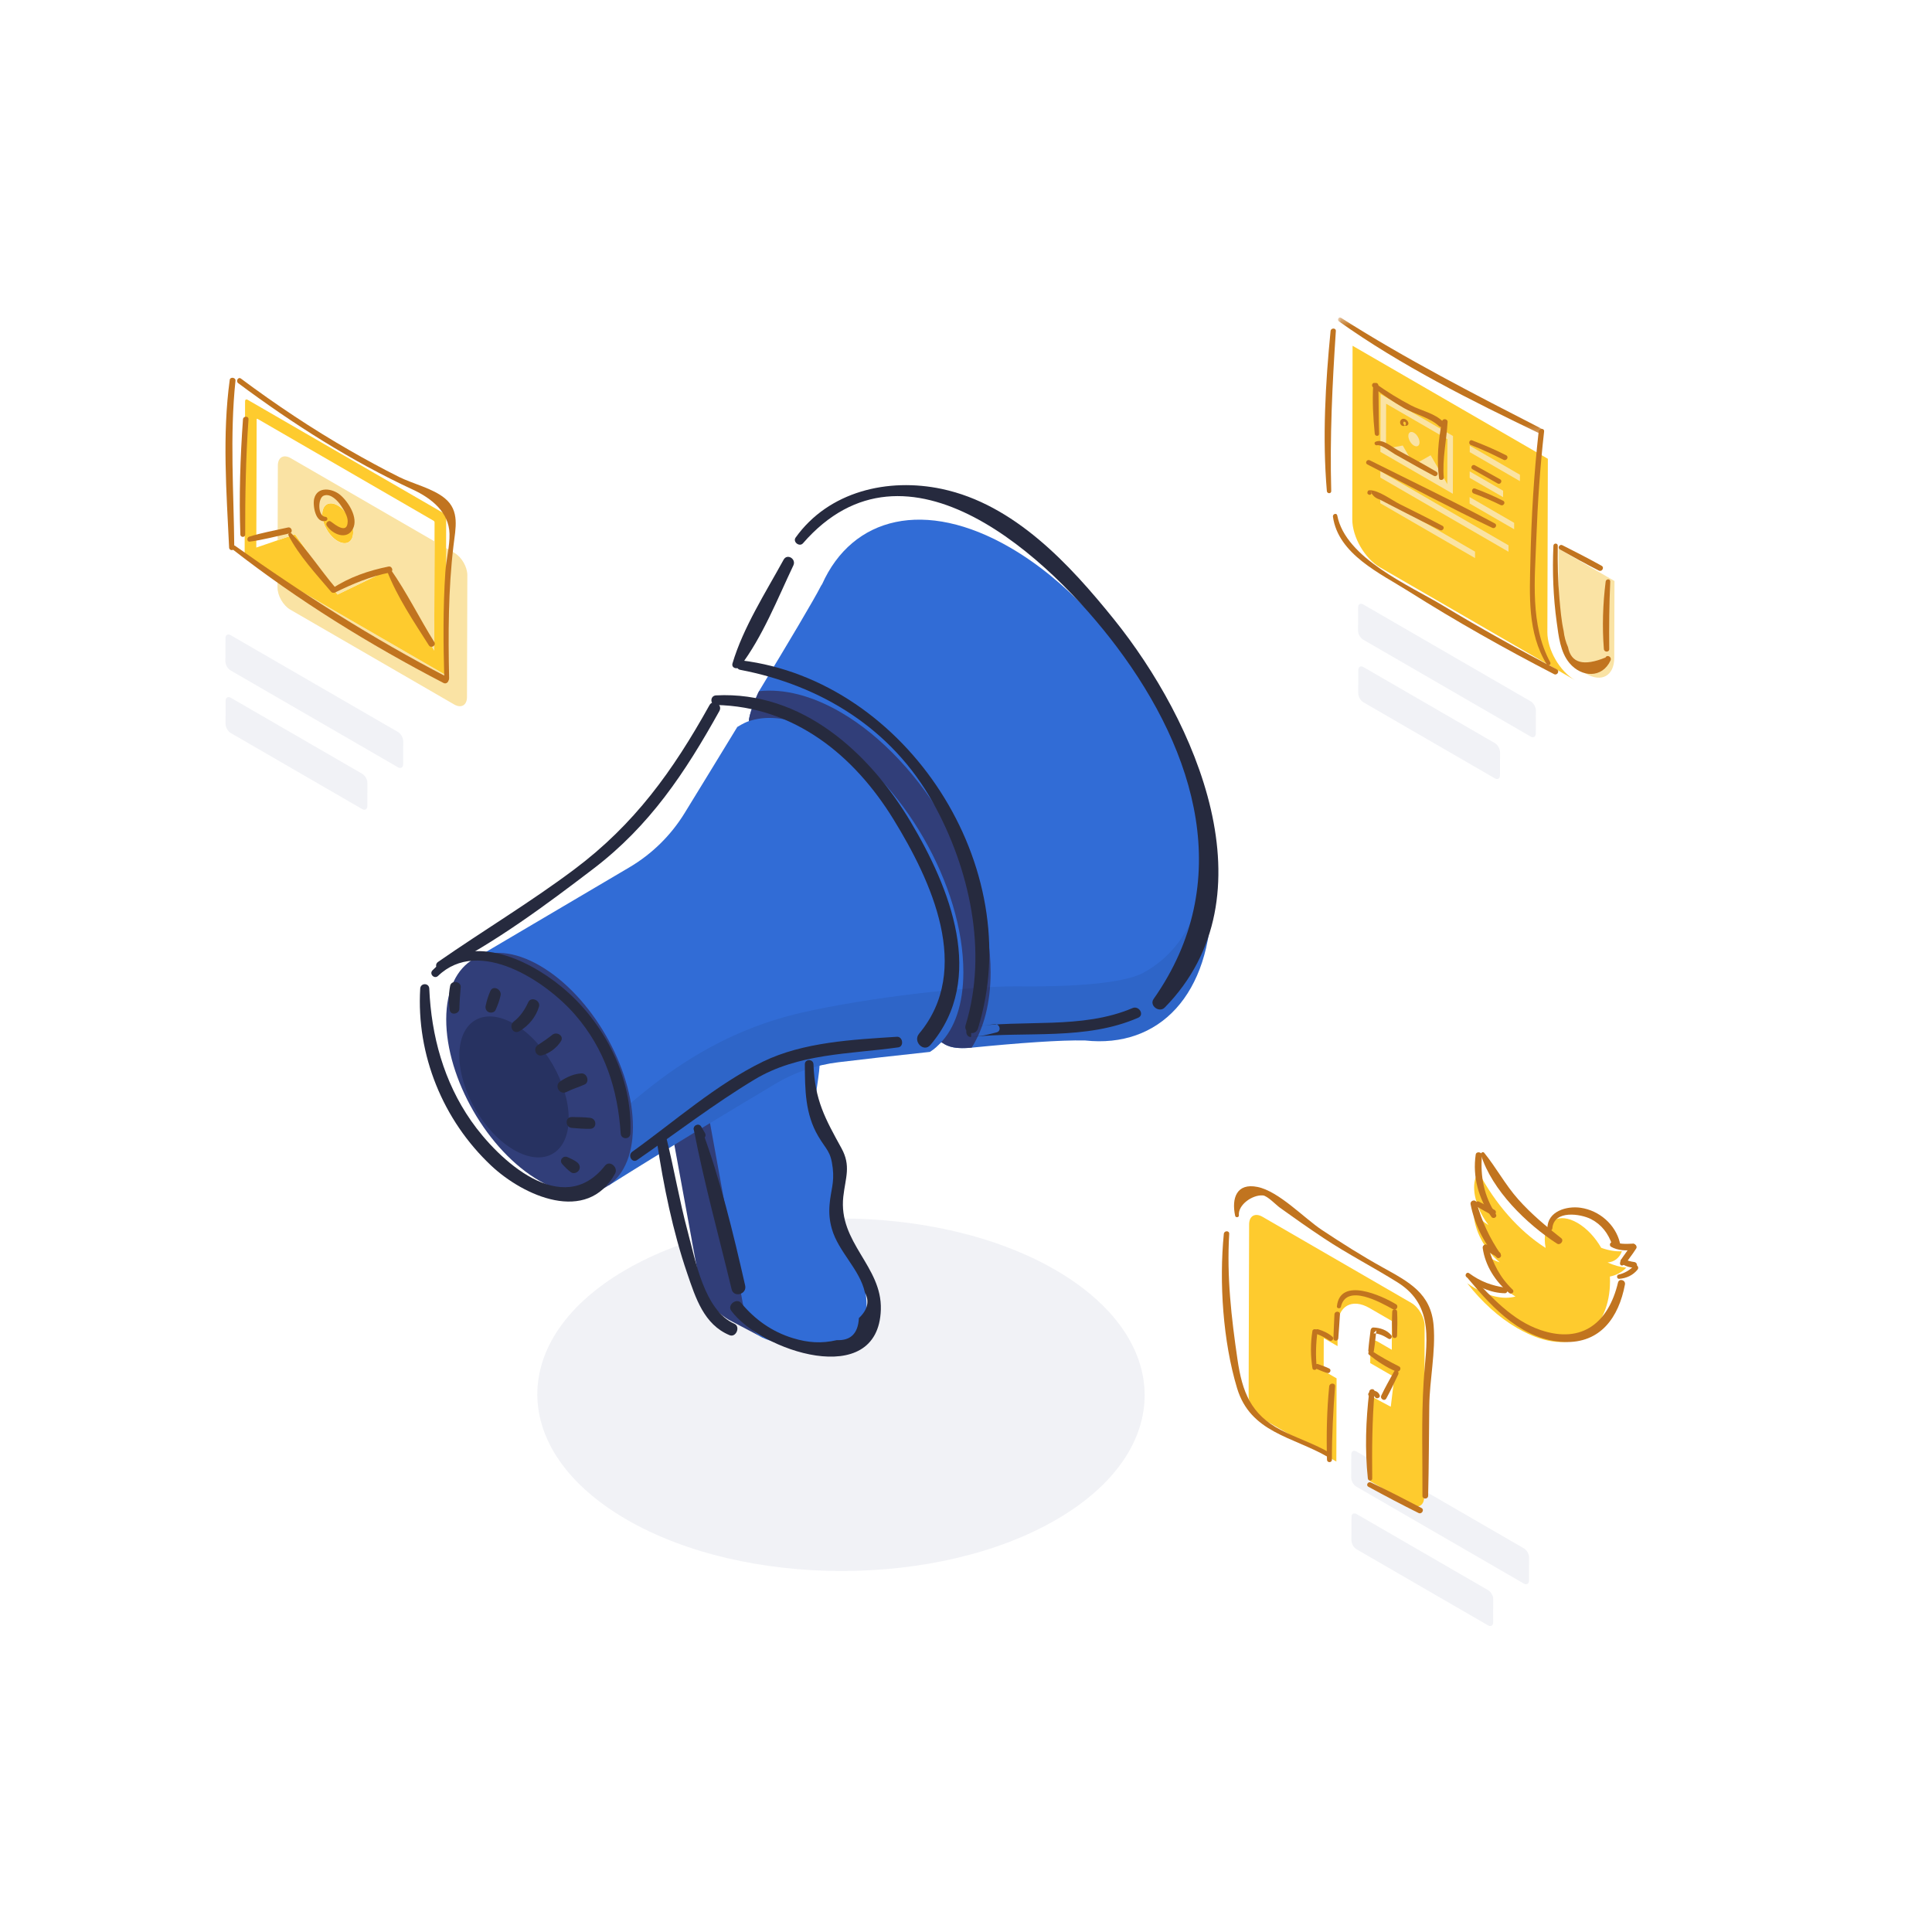 <?xml version="1.0" encoding="UTF-8"?>
<svg width="255px" height="255px" viewBox="0 0 255 255" version="1.1" xmlns="http://www.w3.org/2000/svg" xmlns:xlink="http://www.w3.org/1999/xlink">
    <!-- Generator: Sketch 55.2 (78181) - https://sketchapp.com -->
    <title>Illustration/cycle/comm.</title>
    <desc>Created with Sketch.</desc>
    <defs>
        <polygon id="path-1" points="0.078 0.386 27.263 0.386 27.263 15.766 0.078 15.766"></polygon>
    </defs>
    <g id="Illustration/cycle/comm." stroke="none" stroke-width="1" fill="none" fill-rule="evenodd">
        <g id="Group-210" transform="translate(29, 41)">
            <g id="Group-59" transform="translate(0, 4.122)">
                <path d="M110.288,122.487 C125.937,131.543 126.021,146.365 110.473,155.422 C94.89,164.497 69.359,164.498 53.709,155.442 C38.065,146.389 37.981,131.567 53.529,122.511 C69.113,113.435 94.643,113.435 110.288,122.487" id="Fill-35" fill="#313E79" opacity="0.07"></path>
                <path d="M23.532,51.494 C23.911,51.713 24.221,52.25 24.219,52.687 L24.211,55.749 C24.209,56.186 23.898,56.363 23.518,56.144 L1.431,43.363 C1.052,43.143 0.749,42.61 0.75,42.174 L0.759,39.111 C0.76,38.675 1.064,38.494 1.444,38.713 L23.532,51.494 Z" id="Fill-1" fill="#313E79" opacity="0.07"></path>
                <path d="M18.806,57.009 C19.185,57.228 19.494,57.764 19.493,58.202 L19.484,61.263 C19.483,61.7 19.171,61.878 18.792,61.659 L1.459,51.629 C1.081,51.409 0.771,50.873 0.772,50.436 L0.781,47.374 C0.783,46.938 1.094,46.76 1.472,46.979 L18.806,57.009 Z" id="Fill-3" fill="#313E79" opacity="0.07"></path>
                <path d="M15.578,21.59 C16.709,22.244 17.62,23.831 17.616,25.127 C17.612,26.424 16.696,26.947 15.564,26.292 C14.438,25.641 13.529,24.061 13.532,22.765 C13.536,21.468 14.452,20.939 15.578,21.59" id="Fill-5" fill="#FECB2E"></path>
                <path d="M30.999,27.864 C31.93,28.402 32.686,29.714 32.683,30.792 L32.637,46.885 C32.634,47.962 31.874,48.397 30.944,47.859 L9.309,35.34 C8.373,34.798 7.623,33.49 7.626,32.411 L7.63,31.128 L29.494,43.78 C29.683,43.89 29.833,43.798 29.834,43.586 L29.88,27.216 L30.999,27.864 Z" id="Fill-7" fill="#FAE3A4"></path>
                <path d="M28.352,26.332 L28.359,23.824 C28.359,23.752 28.301,23.653 28.238,23.616 L4.997,10.167 C4.927,10.127 4.875,10.163 4.875,10.235 L4.828,27.149 L7.644,26.187 L9.947,25.4 L15.544,33.349 L22.204,30.134 L28.311,40.738 L28.352,26.332 L28.352,26.332 Z M29.554,22.615 C29.743,22.725 29.892,22.982 29.891,23.194 L29.879,27.215 L29.833,43.586 C29.832,43.798 29.682,43.889 29.494,43.78 L7.63,31.129 L3.627,28.812 C3.437,28.703 3.288,28.437 3.289,28.226 L3.346,7.835 C3.347,7.623 3.496,7.537 3.686,7.646 L29.554,22.615 Z" id="Fill-9" fill="#FECB2E"></path>
                <path d="M15.578,21.59 C14.452,20.939 13.536,21.468 13.532,22.765 C13.529,24.061 14.438,25.641 15.564,26.292 C16.696,26.947 17.612,26.424 17.616,25.127 C17.62,23.831 16.709,22.244 15.578,21.59 L15.578,21.59 Z M15.544,33.35 L9.947,25.401 L7.644,26.187 L7.672,16.319 C7.674,15.241 8.429,14.803 9.366,15.345 L28.352,26.332 L28.311,40.738 L22.204,30.134 L15.544,33.35 Z" id="Fill-11" fill="#FAE3A4"></path>
                <path d="M172.129,159.239 C172.508,159.458 172.818,159.988 172.816,160.425 L172.807,163.494 C172.806,163.931 172.495,164.101 172.115,163.882 L150.027,151.101 C149.649,150.882 149.345,150.355 149.346,149.918 L149.355,146.849 C149.356,146.413 149.661,146.239 150.04,146.458 L172.129,159.239 Z" id="Fill-13" fill="#313E79" opacity="0.07"></path>
                <path d="M167.402,164.754 C167.781,164.973 168.091,165.503 168.089,165.94 L168.08,169.002 C168.079,169.445 167.768,169.616 167.388,169.397 L150.056,159.367 C149.678,159.148 149.368,158.618 149.369,158.174 L149.378,155.112 C149.379,154.676 149.69,154.505 150.069,154.724 L167.402,164.754 Z" id="Fill-15" fill="#313E79" opacity="0.07"></path>
                <path d="M173.027,47.445 C173.407,47.664 173.716,48.2 173.715,48.638 L173.706,51.699 C173.705,52.136 173.393,52.307 173.014,52.088 L150.926,39.306 C150.547,39.087 150.243,38.561 150.245,38.124 L150.254,35.062 C150.255,34.625 150.56,34.444 150.939,34.663 L173.027,47.445 Z" id="Fill-17" fill="#313E79" opacity="0.07"></path>
                <path d="M168.3,52.959 C168.68,53.179 168.989,53.715 168.988,54.151 L168.979,57.214 C168.978,57.65 168.666,57.822 168.287,57.602 L150.955,47.573 C150.576,47.354 150.267,46.823 150.268,46.386 L150.277,43.325 C150.278,42.888 150.589,42.711 150.968,42.93 L168.3,52.959 Z" id="Fill-19" fill="#313E79" opacity="0.07"></path>
                <path d="M57.93,94.641 L63.737,97.745 L71.707,131.453 L67.191,129.075 C65.081,127.815 63.617,125.704 63.173,123.282 L57.93,94.641 Z" id="Fill-21" fill="#313E79"></path>
                <path d="M69.281,128.214 C69.565,129.777 70.644,131.08 72.127,131.64 C77.389,133.626 84.869,132.952 85.259,129.36 C85.54,126.764 85.534,123.374 82.81,119.907 C80.085,116.441 82.074,111.263 81.877,110.183 C81.026,105.504 79.666,106.148 78.828,103.311 C77.989,100.476 79.457,96.695 79.142,94.279 C79.02,93.341 77.989,89.972 77.989,89.972 L63.737,97.745 L69.281,128.214 Z" id="Fill-23" fill="#316CD6"></path>
                <path d="M104.298,27.135 C93.108,20.659 83.507,23.049 79.503,31.995 C79.45,32.072 79.393,32.144 79.348,32.232 C78.441,34.024 75.029,39.749 71.225,46.031 C70.912,46.55 69.742,49.449 69.862,50.052 C69.417,50.216 69.117,50.345 68.314,50.827 C65.719,55.089 63.187,59.219 61.36,62.195 C59.548,65.144 57.048,67.598 54.072,69.355 L34.126,81.121 L51.32,111.355 C58.463,106.845 68.091,101.06 73.362,97.912 C75.907,96.394 78.734,95.429 81.673,95.078 C84.765,94.708 89.139,94.2 93.743,93.713 C94.457,93.255 94.71,92.953 95.244,92.436 C95.79,92.754 96.484,93.431 99.304,93.149 C105.384,92.543 111.135,92.129 114.141,92.207 C114.167,92.208 114.187,92.205 114.212,92.206 C123.975,93.265 130.881,86.221 130.917,73.344 C130.964,56.36 119.046,35.669 104.298,27.135" id="Fill-25" fill="#316CD6"></path>
                <path d="M101.75,83.252 C101.786,70.638 92.906,55.219 81.954,48.882 C78.154,46.682 74.465,45.752 71.186,46.102 C70.826,46.763 69.747,49.471 69.862,50.052 C69.761,50.089 69.669,50.125 69.576,50.162 C70.494,49.815 71.49,49.634 72.557,49.634 C74.845,49.634 77.435,50.431 80.155,52.005 L80.155,52.005 C90.112,57.766 98.184,71.779 98.152,83.242 C98.139,87.375 97.046,90.598 95.069,92.608 C95.128,92.551 95.179,92.499 95.244,92.436 C95.787,92.752 96.48,93.419 99.249,93.153 C100.869,90.585 101.738,87.22 101.75,83.252" id="Fill-27" fill="#313E79"></path>
                <path d="M42.261,82.337 C49.067,86.275 54.562,95.815 54.54,103.653 C54.518,111.49 48.987,114.657 42.181,110.719 C35.375,106.781 29.874,97.23 29.896,89.392 C29.918,81.555 35.456,78.399 42.261,82.337" id="Fill-29" fill="#313E79"></path>
                <path d="M38.87,90.028 C42.856,92.334 46.074,97.926 46.06,102.509 C46.048,107.1 42.809,108.955 38.824,106.649 C34.838,104.343 31.616,98.748 31.627,94.158 C31.641,89.575 34.885,87.722 38.87,90.028" id="Fill-31" fill="#000000" opacity="0.2"></path>
                <path d="M130.474,67.424 C129.619,77.384 125.353,81.39 121.896,83.28 C119.94,84.349 114.77,85.17 105.338,85.065 C98.995,84.994 85.425,86.557 76.832,88.531 C66.016,91.017 58.856,96.578 54.261,100.462 C54.443,101.544 54.543,102.613 54.54,103.653 C54.529,107.327 53.299,109.957 51.303,111.327 L51.32,111.356 C58.463,106.844 68.09,101.059 73.362,97.913 C75.906,96.395 78.733,95.43 81.673,95.078 C84.766,94.708 89.139,94.199 93.743,93.712 C94.456,93.254 94.71,92.952 95.244,92.436 C95.79,92.754 96.485,93.431 99.305,93.15 C105.383,92.542 111.134,92.128 114.141,92.208 C114.166,92.208 114.187,92.206 114.212,92.206 C123.975,93.265 130.88,86.221 130.917,73.345 C130.922,71.412 130.764,69.43 130.474,67.424" id="Fill-33" fill="#000000" opacity="0.07"></path>
                <path d="M157.289,126.855 C158.254,127.413 159.038,128.768 159.035,129.886 L158.971,152.474 C158.969,153.585 158.179,154.035 157.214,153.477 L151.809,150.351 L151.842,139.099 L154.565,140.549 L155.035,136.628 L151.853,134.787 L151.861,132.505 C151.862,131.883 152.3,131.64 152.834,131.949 L154.7,133.029 L154.711,129.233 L151.76,127.524 C149.439,126.182 147.555,127.265 147.547,129.937 L147.54,132.549 L145.72,131.496 L145.707,135.815 L147.413,136.802 L147.382,147.788 L137.55,142.099 C136.584,141.541 135.8,140.178 135.803,139.068 L135.868,116.48 C135.87,115.362 136.66,114.918 137.626,115.476 L157.289,126.855 Z" id="Fill-37" fill="#FECB2E"></path>
                <path d="M185.65,122.198 C185.068,122.801 184.335,123.2 183.489,123.366 L183.504,123.978 C183.487,130.136 179.142,134.737 171.235,130.161 C168.804,128.755 166.55,126.675 164.652,124.252 C164.986,124.485 165.33,124.704 165.675,124.903 C167.691,126.069 169.548,126.402 171.022,126.003 C169.138,124.88 167.557,122.614 167.016,120.446 C167.274,120.648 167.544,120.837 167.826,121 C168.216,121.226 168.596,121.386 168.957,121.49 C166.989,119.92 165.512,117.184 165.519,114.922 C166.098,115.548 166.764,116.146 167.47,116.582 C166.318,115.08 165.564,113.212 165.569,111.591 C165.571,110.739 165.78,110.058 166.155,109.586 C168.266,113.63 171.425,117.32 175.003,119.589 C174.93,119.201 174.89,118.821 174.891,118.458 C174.898,115.885 176.828,114.907 179.206,116.283 C180.44,116.998 181.559,118.215 182.338,119.573 C183.32,119.93 184.241,120.078 185.075,120.024 C184.75,120.923 184.064,121.439 183.178,121.509 C184.046,121.893 184.873,122.12 185.65,122.198" id="Fill-39" fill="#FECB2E"></path>
                <path d="M175.233,38.306 C175.226,40.647 176.869,43.492 178.902,44.668 L153.147,29.765 C151.121,28.593 149.478,25.747 149.485,23.407 L149.523,0.516 L175.298,15.431 L175.233,38.306 Z" id="Fill-41" fill="#FECB2E"></path>
                <polygon id="Fill-43" fill="#FAE3A4" points="170.106 26.854 170.104 27.701 153.187 17.912 153.19 17.066"></polygon>
                <polygon id="Fill-45" fill="#FAE3A4" points="165.687 27.688 165.684 28.535 153.178 21.298 153.181 20.451"></polygon>
                <path d="M157.621,11.992 C158.031,12.229 158.361,12.795 158.36,13.268 C158.359,13.733 158.027,13.922 157.616,13.684 C157.212,13.451 156.883,12.878 156.884,12.413 C156.885,11.941 157.217,11.759 157.621,11.992" id="Fill-47" fill="#FAE3A4"></path>
                <path d="M162.025,18.779 L162.042,12.847 L153.951,8.165 L153.934,14.097 L156.144,13.681 L157.609,16.224 L159.828,14.965 L162.025,18.779 L162.025,18.779 Z M153.218,6.894 L162.779,12.426 L162.757,20.051 L153.198,14.518 L153.218,6.894 Z" id="Fill-49" fill="#FAE3A4"></path>
                <polygon id="Fill-51" fill="#FAE3A4" points="170.85 23.886 170.848 24.733 164.969 21.33 164.971 20.485"></polygon>
                <polygon id="Fill-53" fill="#FAE3A4" points="169.391 19.65 169.388 20.497 164.978 17.945 164.981 17.099"></polygon>
                <polygon id="Fill-55" fill="#FAE3A4" points="171.611 17.537 171.608 18.383 164.988 14.552 164.991 13.705"></polygon>
                <path d="M184.092,31.564 L184.063,41.705 C184.057,44.054 182.403,44.998 180.364,43.818 C178.331,42.642 176.682,39.786 176.688,37.437 L176.71,27.292 L184.092,31.564 Z" id="Fill-57" fill="#FAE3A4"></path>
            </g>
            <g id="Group-209" transform="translate(0, 0.516)">
                <path d="M1.673,30.971 C10.358,37.746 19.768,43.556 29.534,48.626 C30.051,48.894 30.51,48.111 29.991,47.841 C20.211,42.763 11,36.898 2.023,30.518 C1.758,30.33 1.415,30.769 1.673,30.971" id="Fill-60" fill="#C1741F"></path>
                <path d="M30.278,48.032 C30.155,42.186 30.159,36.315 30.856,30.505 C31.132,28.196 31.704,25.895 29.721,24.26 C28.105,22.927 25.495,22.349 23.649,21.426 C21.45,20.328 19.289,19.15 17.157,17.927 C12.174,15.068 7.405,11.883 2.798,8.451 C2.435,8.181 2.084,8.791 2.444,9.059 C9.652,14.426 17.34,19.327 25.504,23.113 C27.993,24.268 30.252,26.108 30.33,28.926 C30.374,30.548 29.89,32.354 29.78,33.991 C29.467,38.66 29.506,43.359 29.639,48.032 C29.651,48.443 30.287,48.446 30.278,48.032" id="Fill-62" fill="#C1741F"></path>
                <path d="M1.922,30.763 C1.856,23.395 1.311,16.073 2.081,8.726 C2.126,8.297 1.381,8.19 1.322,8.623 C0.325,15.911 0.891,23.44 1.24,30.763 C1.262,31.2 1.926,31.206 1.922,30.763" id="Fill-64" fill="#C1741F"></path>
                <path d="M13.952,26.701 C12.915,26.648 12.922,24.21 13.734,23.901 C14.647,23.554 15.589,24.597 16.014,25.232 C16.386,25.789 16.905,26.614 16.891,27.311 C16.856,29.065 15.239,27.741 14.661,27.318 C14.341,27.082 13.916,27.54 14.122,27.857 C14.868,29.003 16.801,29.848 17.591,28.265 C18.312,26.82 16.997,24.742 15.925,23.824 C14.906,22.952 12.911,22.609 12.475,24.28 C12.244,25.169 12.64,27.652 14.024,27.227 C14.315,27.137 14.254,26.716 13.952,26.701" id="Fill-66" fill="#C1741F"></path>
                <path d="M3.967,29.974 C5.733,29.738 7.481,29.264 9.22,28.881 C9.721,28.77 9.509,27.993 9.006,28.106 C7.303,28.492 5.546,28.795 3.879,29.324 C3.544,29.431 3.581,30.026 3.967,29.974" id="Fill-68" fill="#C1741F"></path>
                <path d="M9.082,29.159 C10.466,31.837 12.752,34.287 14.692,36.578 C15.02,36.966 15.576,36.405 15.249,36.02 C13.28,33.704 11.57,31.041 9.452,28.873 C9.26,28.677 8.962,28.925 9.082,29.159" id="Fill-70" fill="#C1741F"></path>
                <path d="M15.213,36.693 C17.576,35.527 19.894,34.561 22.489,34.044 C22.998,33.943 22.783,33.161 22.274,33.263 C19.685,33.783 17.1,34.661 14.887,36.133 C14.538,36.365 14.84,36.877 15.213,36.693" id="Fill-72" fill="#C1741F"></path>
                <path d="M22.073,33.806 C23.408,37.268 25.621,40.537 27.603,43.658 C27.892,44.112 28.613,43.695 28.325,43.235 C26.355,40.083 24.678,36.642 22.541,33.608 C22.388,33.389 21.96,33.514 22.073,33.806" id="Fill-74" fill="#C1741F"></path>
                <path d="M3.364,29.037 C3.348,23.96 3.443,18.901 3.799,13.834 C3.832,13.364 3.102,13.366 3.069,13.834 C2.708,18.894 2.542,23.966 2.724,29.037 C2.739,29.448 3.365,29.451 3.364,29.037" id="Fill-76" fill="#C1741F"></path>
                <path d="M68.672,46.452 C71.622,42.601 73.638,37.483 75.715,33.11 C76.121,32.254 74.896,31.503 74.428,32.356 C72.064,36.671 69.091,41.304 67.683,46.034 C67.493,46.67 68.324,46.906 68.672,46.452" id="Fill-78" fill="#262A3E"></path>
                <path d="M68.687,46.891 C79.402,48.936 88.728,54.709 94.126,64.385 C98.971,73.071 101.421,84.105 98.447,93.798 C98.128,94.841 99.751,95.284 100.074,94.248 C106.677,72.977 90.696,48.335 68.855,45.646 C68.152,45.56 67.989,46.758 68.687,46.891" id="Fill-80" fill="#262A3E"></path>
                <path d="M76.982,30.191 C90.691,14.423 109.628,32.2 118.378,43.834 C128.909,57.834 134.063,74.976 123.266,90.33 C122.647,91.211 124.003,92.211 124.734,91.465 C139.182,76.72 128.742,53.527 118.035,40.235 C112.163,32.946 104.875,25.049 95.319,23.02 C88.197,21.508 80.382,23.33 76.011,29.44 C75.603,30.009 76.522,30.72 76.982,30.191" id="Fill-82" fill="#262A3E"></path>
                <path d="M102.243,93.67 C101.222,93.79 100.201,93.91 99.178,94.031 L99.178,95.347 C106.514,94.583 114.284,95.835 121.221,92.816 C122.091,92.437 121.339,91.172 120.476,91.54 C113.756,94.402 106.072,92.98 99.003,94.054 C98.279,94.164 98.44,95.429 99.178,95.347 C101.094,95.133 100.673,95.218 102.539,94.743 C103.239,94.564 102.937,93.541 102.243,93.67" id="Fill-84" fill="#262A3E"></path>
                <path d="M65.505,51.534 C75.815,51.738 83.711,58.132 88.941,66.647 C93.922,74.759 99.383,86.455 92.31,94.914 C91.446,95.947 92.918,97.447 93.801,96.408 C101.255,87.641 96.35,75.62 91.211,66.983 C85.748,57.798 76.83,49.68 65.505,50.266 C64.696,50.308 64.685,51.517 65.505,51.534" id="Fill-86" fill="#262A3E"></path>
                <path d="M29.39,86.414 C36.412,82.868 43.084,77.907 49.321,73.147 C56.763,67.469 61.408,60.496 65.949,52.328 C66.425,51.472 65.115,50.704 64.639,51.56 C59.797,60.269 54.736,67.29 46.775,73.25 C40.969,77.597 34.768,81.312 28.823,85.441 C28.23,85.853 28.738,86.743 29.39,86.414" id="Fill-88" fill="#262A3E"></path>
                <path d="M55.095,111.59 C60.22,108.059 65.249,104.182 70.58,100.972 C76.349,97.499 83.094,97.625 89.56,96.723 C90.349,96.613 90.167,95.274 89.372,95.326 C83.565,95.7 77.023,96.022 71.705,98.605 C65.556,101.591 59.997,106.528 54.456,110.495 C53.802,110.963 54.419,112.056 55.095,111.59" id="Fill-90" fill="#262A3E"></path>
                <path d="M28.817,87.293 C34.216,82.1 43.083,88.003 46.918,92.434 C50.833,96.956 52.529,102.2 52.924,108.095 C52.979,108.913 54.167,108.924 54.203,108.095 C54.525,100.699 50.744,93.347 45.094,88.71 C40.481,84.924 32.962,81.516 28.083,86.556 C27.615,87.039 28.333,87.758 28.817,87.293" id="Fill-92" fill="#262A3E"></path>
                <path d="M57.701,109.167 C58.586,115.008 59.793,120.972 61.708,126.567 C62.82,129.82 63.915,133.303 67.291,134.711 C68.143,135.067 68.776,133.583 67.924,133.205 C63.941,131.434 62.777,124.785 61.739,120.917 C60.667,116.915 59.985,112.829 58.989,108.811 C58.775,107.957 57.575,108.338 57.701,109.167" id="Fill-94" fill="#262A3E"></path>
                <path d="M77.23,98.958 C77.248,102.294 77.261,105.503 78.999,108.453 C80.086,110.297 80.646,110.389 80.911,112.653 C81.144,114.644 80.649,115.563 80.492,117.489 C80.401,118.6 80.484,119.592 80.794,120.676 C81.661,123.719 84.483,126.012 85.152,129.064 C85.787,130.231 85.524,131.361 84.364,132.454 C84.26,134.474 83.29,135.444 81.453,135.364 C79.421,135.838 77.639,135.709 75.647,135.1 C72.906,134.262 70.647,132.662 68.828,130.467 C68.228,129.743 66.951,130.713 67.514,131.483 C71.349,136.73 86.919,142.045 87.26,131.342 C87.443,125.603 81.614,122.518 82.308,116.407 C82.591,113.91 83.348,112.367 82.059,110.029 C79.909,106.123 78.537,103.676 78.369,98.958 C78.342,98.227 77.225,98.22 77.23,98.958" id="Fill-96" fill="#262A3E"></path>
                <path d="M64.046,108.031 C63.882,107.751 63.718,107.469 63.554,107.189 C63.205,106.592 62.31,107.121 62.632,107.729 C62.783,108.017 62.935,108.305 63.087,108.593 C63.42,109.224 64.409,108.652 64.046,108.031" id="Fill-98" fill="#262A3E"></path>
                <path d="M62.579,107.606 C63.948,114.665 65.881,121.656 67.564,128.648 C67.844,129.813 69.618,129.319 69.352,128.153 C67.761,121.17 66.052,114.054 63.542,107.34 C63.317,106.739 62.456,106.968 62.579,107.606" id="Fill-100" fill="#262A3E"></path>
                <path d="M26.464,88.964 C25.938,97.701 29.454,106.338 35.833,112.334 C40.078,116.324 48.465,120.133 52.186,113.373 C52.631,112.564 51.472,111.553 50.85,112.34 C45.234,119.469 36.763,111.565 33.176,106.414 C29.585,101.257 27.922,95.201 27.659,88.964 C27.626,88.192 26.511,88.196 26.464,88.964" id="Fill-102" fill="#262A3E"></path>
                <path d="M31.633,91.633 C31.655,90.683 31.725,89.737 31.807,88.791 C31.878,87.997 30.566,87.815 30.414,88.602 C30.204,89.678 30.204,90.724 30.363,91.806 C30.472,92.549 31.616,92.337 31.633,91.633" id="Fill-104" fill="#262A3E"></path>
                <path d="M36.411,91.788 C36.688,91.153 36.94,90.529 37.075,89.848 C37.227,89.082 36.094,88.467 35.726,89.278 C35.438,89.913 35.248,90.553 35.101,91.234 C35.026,91.582 35.175,91.945 35.516,92.082 C35.815,92.202 36.267,92.12 36.411,91.788" id="Fill-106" fill="#262A3E"></path>
                <path d="M39.564,94.585 C40.789,93.849 41.715,92.736 42.137,91.361 C42.39,90.539 41.093,89.953 40.724,90.764 C40.28,91.739 39.679,92.647 38.819,93.307 C38.09,93.868 38.723,95.089 39.564,94.585" id="Fill-108" fill="#262A3E"></path>
                <path d="M42.556,97.773 C43.55,97.5 44.469,96.792 45.024,95.934 C45.502,95.199 44.49,94.59 43.899,95.064 C43.278,95.563 42.653,95.988 41.987,96.42 C41.3,96.867 41.724,98.001 42.556,97.773" id="Fill-110" fill="#262A3E"></path>
                <path d="M45.794,102.601 C46.552,102.212 47.372,101.976 48.149,101.631 C48.871,101.311 48.499,100.123 47.752,100.161 C46.734,100.212 45.816,100.642 44.971,101.19 C44.089,101.764 44.859,103.083 45.794,102.601" id="Fill-112" fill="#262A3E"></path>
                <path d="M46.478,107.354 C47.284,107.422 48.072,107.488 48.881,107.474 C49.833,107.458 49.788,106.124 48.881,106.024 C48.077,105.935 47.286,105.926 46.478,105.917 C45.544,105.908 45.572,107.279 46.478,107.354" id="Fill-114" fill="#262A3E"></path>
                <path d="M45.212,112.131 C45.572,112.531 45.926,112.891 46.361,113.21 C46.699,113.456 47.223,113.267 47.419,112.931 C47.648,112.54 47.48,112.118 47.142,111.871 C46.76,111.592 46.348,111.408 45.919,111.214 C45.329,110.947 44.746,111.616 45.212,112.131" id="Fill-116" fill="#262A3E"></path>
                <path d="M146.566,150.267 C144.474,149.032 142.2,148.332 140.05,147.222 C136.101,145.183 134.96,142.2 134.336,137.938 C133.522,132.384 132.903,126.958 133.241,121.339 C133.268,120.876 132.574,120.891 132.53,121.339 C131.897,127.72 132.418,135.545 134.278,141.705 C136.048,147.571 141.583,148.091 146.265,150.784 C146.598,150.977 146.897,150.463 146.566,150.267" id="Fill-118" fill="#C1741F"></path>
                <path d="M146.794,151.155 C146.792,147.916 146.968,144.699 147.21,141.47 C147.248,140.97 146.485,140.981 146.437,141.47 C146.118,144.688 146.06,147.925 146.147,151.155 C146.158,151.57 146.794,151.573 146.794,151.155" id="Fill-120" fill="#C1741F"></path>
                <path d="M144.794,139.17 C145.257,139.361 145.713,139.57 146.196,139.707 C146.539,139.804 146.779,139.282 146.445,139.115 C145.972,138.877 145.466,138.712 144.97,138.531 C144.563,138.383 144.411,139.011 144.794,139.17" id="Fill-122" fill="#C1741F"></path>
                <path d="M144.794,139.01 C144.63,137.417 144.681,135.839 144.891,134.253 C144.943,133.875 144.284,133.783 144.222,134.162 C143.956,135.813 143.975,137.436 144.228,139.086 C144.277,139.405 144.827,139.334 144.794,139.01" id="Fill-124" fill="#C1741F"></path>
                <path d="M144.805,134.56 C145.408,134.767 145.939,135.084 146.478,135.417 C146.782,135.605 147.145,135.156 146.866,134.914 C146.318,134.439 145.668,134.142 144.977,133.935 C144.575,133.815 144.414,134.426 144.805,134.56" id="Fill-126" fill="#C1741F"></path>
                <path d="M147.637,135.13 C147.715,134.073 147.797,133.017 147.855,131.96 C147.881,131.494 147.157,131.496 147.131,131.96 C147.073,133.017 147.038,134.073 146.997,135.13 C146.982,135.545 147.607,135.537 147.637,135.13" id="Fill-128" fill="#C1741F"></path>
                <path d="M147.979,130.975 C148.692,127.826 153.259,130.401 154.857,131.291 C155.293,131.533 155.676,130.879 155.248,130.622 C153.369,129.492 147.878,126.961 147.455,130.904 C147.423,131.204 147.914,131.266 147.979,130.975" id="Fill-130" fill="#C1741F"></path>
                <path d="M155.396,134.779 C155.437,133.722 155.454,132.668 155.403,131.61 C155.383,131.193 154.777,131.192 154.757,131.61 C154.705,132.668 154.723,133.722 154.764,134.779 C154.778,135.187 155.38,135.188 155.396,134.779" id="Fill-132" fill="#C1741F"></path>
                <path d="M154.623,134.702 C154.041,134.017 153.155,133.73 152.28,133.696 C152.056,133.687 151.922,133.88 151.898,134.079 C151.79,134.959 151.665,135.838 151.601,136.722 C151.57,137.133 152.257,137.234 152.325,136.82 C152.472,135.912 152.558,134.993 152.661,134.079 L152.28,134.462 C153.026,134.484 153.635,134.786 154.257,135.178 C154.563,135.37 154.835,134.951 154.623,134.702" id="Fill-134" fill="#C1741F"></path>
                <path d="M151.695,137.291 C152.776,138.168 153.963,138.944 155.247,139.491 C155.692,139.68 156.092,139.051 155.638,138.822 C154.411,138.204 153.221,137.561 152.074,136.799 C151.783,136.605 151.416,137.066 151.695,137.291" id="Fill-136" fill="#C1741F"></path>
                <path d="M154.977,139.546 C154.407,140.579 153.823,141.604 153.316,142.671 C153.106,143.111 153.735,143.497 153.977,143.058 C154.549,142.024 155.044,140.951 155.554,139.884 C155.737,139.5 155.188,139.165 154.977,139.546" id="Fill-138" fill="#C1741F"></path>
                <path d="M152.141,142.752 C152.279,142.635 152.43,142.751 152.492,142.877 C152.659,143.21 153.244,142.973 153.102,142.619 C152.868,142.029 152.156,141.847 151.685,142.294 C151.379,142.585 151.828,143.019 152.141,142.752" id="Fill-140" fill="#C1741F"></path>
                <path d="M152.116,153.626 C152.076,149.787 152.103,146.002 152.425,142.172 C152.463,141.715 151.774,141.731 151.722,142.172 C151.271,145.955 151.136,149.832 151.539,153.626 C151.578,153.986 152.12,154.006 152.116,153.626" id="Fill-142" fill="#C1741F"></path>
                <path d="M151.611,154.716 C153.792,155.91 155.996,157.074 158.224,158.177 C158.663,158.394 159.051,157.745 158.611,157.515 C156.407,156.358 154.189,155.216 151.94,154.151 C151.566,153.972 151.237,154.511 151.611,154.716" id="Fill-144" fill="#C1741F"></path>
                <path d="M134.517,118.897 C134.377,117.526 136.273,116.165 137.679,116.263 C138.274,116.305 139.449,117.538 139.917,117.874 C141.833,119.255 143.765,120.611 145.734,121.918 C148.897,124.017 152.254,125.735 155.458,127.74 C160.5,130.895 159.206,135.904 158.897,140.919 C158.591,145.887 158.77,150.93 158.745,155.909 C158.742,156.395 159.484,156.393 159.497,155.909 C159.596,151.951 159.596,147.994 159.648,144.036 C159.695,140.557 160.503,136.914 160.221,133.45 C159.874,129.166 156.959,127.689 153.466,125.749 C150.727,124.229 148.077,122.55 145.466,120.817 C143.134,119.27 139.806,115.724 136.981,115.147 C134.201,114.579 133.529,116.649 134.027,118.963 C134.086,119.234 134.546,119.18 134.517,118.897" id="Fill-146" fill="#C1741F"></path>
                <path d="M164.524,127.007 C165.836,128.3 167.781,129.157 169.629,129.174 C170.034,129.178 170.153,128.501 169.727,128.441 C167.878,128.181 166.406,127.634 164.894,126.525 C164.61,126.317 164.281,126.768 164.524,127.007" id="Fill-148" fill="#C1741F"></path>
                <path d="M170.649,128.697 C168.979,127.102 168.025,125.222 167.418,123.013 C167.288,122.536 166.636,122.751 166.7,123.213 C167.025,125.547 168.395,127.673 170.202,129.145 C170.512,129.397 170.951,128.984 170.649,128.697" id="Fill-150" fill="#C1741F"></path>
                <path d="M166.913,123.383 C167.459,123.719 168,124.061 168.568,124.358 C168.958,124.561 169.281,124.008 168.913,123.768 C168.374,123.418 167.811,123.116 167.251,122.805 C166.874,122.597 166.547,123.158 166.913,123.383" id="Fill-152" fill="#C1741F"></path>
                <path d="M169.071,124.033 C167.617,121.895 166.591,119.721 165.895,117.225 C165.751,116.708 165.002,116.928 165.102,117.444 C165.597,120.004 166.817,122.488 168.54,124.443 C168.791,124.727 169.287,124.352 169.071,124.033" id="Fill-154" fill="#C1741F"></path>
                <path d="M165.869,117.701 C166.533,118.089 167.193,118.478 167.874,118.834 C168.306,119.06 168.683,118.422 168.257,118.177 C167.59,117.794 166.907,117.445 166.224,117.093 C165.823,116.887 165.476,117.471 165.869,117.701" id="Fill-156" fill="#C1741F"></path>
                <path d="M168.436,118.748 C166.872,116.359 166.37,113.806 166.596,110.985 C166.633,110.521 165.843,110.404 165.775,110.874 C165.344,113.8 166.149,116.7 167.848,119.094 C168.098,119.446 168.68,119.121 168.436,118.748" id="Fill-158" fill="#C1741F"></path>
                <path d="M166.465,110.884 C167.902,115.564 172.507,120.05 176.507,122.627 C176.935,122.903 177.474,122.231 177.06,121.908 C175.043,120.331 173.093,118.7 171.387,116.78 C169.678,114.858 168.491,112.612 166.894,110.634 C166.73,110.431 166.394,110.651 166.465,110.884" id="Fill-160" fill="#C1741F"></path>
                <path d="M175.894,120.606 C176.1,118.14 179.631,118.691 181.001,119.394 C182.389,120.108 183.285,121.302 183.776,122.764 C183.992,123.408 184.966,123.151 184.799,122.481 C184.197,120.071 182.069,118.25 179.626,117.894 C177.771,117.623 175.23,118.364 175.24,120.606 C175.241,121.034 175.859,121.021 175.894,120.606" id="Fill-162" fill="#C1741F"></path>
                <path d="M183.637,123.04 C184.503,123.54 185.669,123.603 186.633,123.432 C187.086,123.351 186.981,122.608 186.525,122.629 C186.068,122.651 185.604,122.676 185.146,122.641 C184.691,122.607 184.251,122.493 183.797,122.449 C183.474,122.417 183.382,122.892 183.637,123.04" id="Fill-164" fill="#C1741F"></path>
                <path d="M185.206,125.484 C185.59,125.291 185.838,124.851 186.091,124.513 C186.395,124.109 186.687,123.696 186.959,123.268 C187.189,122.904 186.628,122.45 186.352,122.799 C186.053,123.176 185.774,123.565 185.502,123.962 C185.253,124.326 184.884,124.743 184.824,125.19 C184.793,125.414 184.987,125.594 185.206,125.484" id="Fill-166" fill="#C1741F"></path>
                <path d="M185.025,125.259 C185.516,125.604 186.109,125.783 186.706,125.811 C187.202,125.833 187.172,125.117 186.706,125.057 C186.202,124.992 185.747,124.848 185.279,124.654 C184.912,124.502 184.741,125.059 185.025,125.259" id="Fill-168" fill="#C1741F"></path>
                <path d="M184.708,127.275 C185.672,127.2 186.519,126.814 187.138,126.056 C187.415,125.719 186.968,125.244 186.652,125.568 C186.099,126.133 185.406,126.545 184.632,126.715 C184.323,126.783 184.386,127.3 184.708,127.275" id="Fill-170" fill="#C1741F"></path>
                <path d="M164.859,127.345 C168.106,131.249 172.035,135.404 177.472,135.61 C182.242,135.789 184.659,132.362 185.473,128.022 C185.585,127.428 184.701,127.167 184.557,127.769 C183.321,132.978 179.887,135.9 174.364,134.042 C170.634,132.787 167.886,129.726 165.262,126.942 C165.006,126.671 164.627,127.068 164.859,127.345" id="Fill-172" fill="#C1741F"></path>
                <g id="Group-176" transform="translate(147.522, 0)">
                    <mask id="mask-2" fill="white">
                        <use xlink:href="#path-1"></use>
                    </mask>
                    <g id="Clip-175"></g>
                    <path d="M0.199,0.899 C8.444,6.767 17.654,11.352 26.752,15.729 C27.139,15.915 27.481,15.345 27.091,15.145 C18.034,10.495 9.07,5.908 0.471,0.43 C0.174,0.241 -0.082,0.7 0.199,0.899" id="Fill-174" fill="#C1741F" mask="url(#mask-2)"></path>
                </g>
                <path d="M176.031,30.511 C175.879,33.898 176.005,37.257 176.468,40.618 C176.72,42.437 176.927,44.542 178.157,46.009 C179.738,47.893 182.466,48.05 183.573,45.651 C183.776,45.209 183.133,44.817 182.911,45.264 C180.015,46.456 178.364,46.002 177.961,43.905 C177.658,43.224 177.465,42.513 177.382,41.771 C177.075,40.364 176.954,38.901 176.826,37.472 C176.616,35.155 176.573,32.835 176.607,30.511 C176.612,30.137 176.048,30.141 176.031,30.511" id="Fill-177" fill="#C1741F"></path>
                <path d="M176.886,31.005 C178.581,31.963 180.287,32.904 182.02,33.79 C182.437,34.003 182.803,33.387 182.389,33.157 C180.687,32.212 178.953,31.319 177.213,30.445 C176.843,30.261 176.521,30.799 176.886,31.005" id="Fill-179" fill="#C1741F"></path>
                <path d="M182.928,35.241 C182.557,38.168 182.457,41.204 182.691,44.146 C182.727,44.596 183.405,44.61 183.4,44.146 C183.369,41.165 183.395,38.22 183.533,35.241 C183.551,34.843 182.976,34.866 182.928,35.241" id="Fill-181" fill="#C1741F"></path>
                <path d="M146.706,23.301 C146.509,16.224 146.846,9.243 147.315,2.183 C147.344,1.731 146.662,1.743 146.618,2.183 C145.933,9.164 145.532,16.3 146.129,23.301 C146.161,23.667 146.716,23.678 146.706,23.301" id="Fill-183" fill="#C1741F"></path>
                <path d="M146.932,26.679 C147.628,31.653 153.198,34.179 156.979,36.566 C163.192,40.487 169.589,44.093 176.115,47.462 C176.532,47.677 176.902,47.047 176.484,46.83 C171.416,44.194 166.43,41.415 161.537,38.465 C157.013,35.736 148.605,32.19 147.502,26.521 C147.428,26.142 146.881,26.312 146.932,26.679" id="Fill-185" fill="#C1741F"></path>
                <path d="M175.611,45.893 C172.935,40.954 173.577,34.956 173.779,29.515 C173.954,24.812 174.273,20.114 174.802,15.437 C174.853,14.978 174.135,14.981 174.085,15.437 C173.456,21.054 173.122,26.704 172.997,32.354 C172.892,37.088 172.587,41.991 175.149,46.163 C175.33,46.456 175.775,46.196 175.611,45.893" id="Fill-187" fill="#C1741F"></path>
                <path d="M151.469,19.783 C156.957,22.586 162.396,25.507 167.962,28.15 C168.345,28.332 168.682,27.779 168.299,27.572 C162.873,24.651 157.297,21.997 151.789,19.236 C151.426,19.054 151.106,19.597 151.469,19.783" id="Fill-189" fill="#C1741F"></path>
                <path d="M151.903,23.347 C152.14,23.886 152.535,24.238 153.089,24.404 C153.53,24.633 153.969,24.862 154.409,25.092 C155.071,25.434 155.733,25.774 156.396,26.111 C157.944,26.9 159.488,27.697 161.054,28.45 C161.429,28.63 161.76,28.084 161.384,27.884 C159.522,26.896 157.63,25.96 155.742,25.019 C154.7,24.502 152.906,23.128 151.735,23.196 C151.589,23.205 151.507,23.304 151.489,23.444 C151.485,23.471 151.482,23.499 151.478,23.527 C151.464,23.637 151.564,23.728 151.656,23.762 C151.678,23.769 151.698,23.777 151.72,23.784 C151.972,23.876 152.148,23.464 151.903,23.347" id="Fill-191" fill="#C1741F"></path>
                <path d="M165.52,23.62 C166.732,24.066 167.909,24.579 169.069,25.147 C169.444,25.331 169.775,24.774 169.399,24.582 C168.198,23.97 166.962,23.438 165.699,22.968 C165.292,22.816 165.114,23.47 165.52,23.62" id="Fill-193" fill="#C1741F"></path>
                <path d="M165.354,20.422 C166.461,21.048 167.57,21.673 168.677,22.3 C169.037,22.502 169.361,21.946 169.001,21.746 C167.887,21.128 166.775,20.51 165.664,19.893 C165.319,19.702 165.01,20.228 165.354,20.422" id="Fill-195" fill="#C1741F"></path>
                <path d="M165.134,17.218 C166.614,17.788 168.035,18.462 169.452,19.173 C169.846,19.372 170.195,18.781 169.799,18.578 C168.344,17.828 166.828,17.195 165.302,16.607 C164.922,16.46 164.757,17.073 165.134,17.218" id="Fill-197" fill="#C1741F"></path>
                <path d="M152.743,17.252 C153.299,17.112 154.651,18.176 155.135,18.452 C155.646,18.742 156.158,19.027 156.669,19.314 C157.861,19.986 159.054,20.659 160.265,21.297 C160.628,21.488 160.945,20.953 160.588,20.743 C158.902,19.754 157.184,18.819 155.467,17.884 C154.676,17.454 153.476,16.352 152.551,16.795 C152.289,16.92 152.477,17.318 152.743,17.252" id="Fill-199" fill="#C1741F"></path>
                <path d="M156.286,14.134 C156.189,14.289 156.193,14.422 156.303,14.536 C156.492,14.849 156.971,14.642 156.887,14.289 C156.786,13.867 156.148,13.501 155.857,13.984 C155.654,14.324 155.962,14.827 156.362,14.694 C156.648,14.599 156.623,14.102 156.286,14.134" id="Fill-201" fill="#C1741F"></path>
                <path d="M153.022,15.737 C152.958,13.608 152.98,11.481 152.926,9.353 C152.915,8.91 152.271,8.916 152.244,9.353 C152.117,11.47 152.243,13.629 152.452,15.737 C152.488,16.095 153.033,16.111 153.022,15.737" id="Fill-203" fill="#C1741F"></path>
                <path d="M152.221,9.596 C153.534,10.603 154.895,11.546 156.334,12.364 C157.687,13.132 159.81,13.639 160.929,14.724 C161.291,15.077 161.815,14.544 161.48,14.171 C160.489,13.071 158.571,12.686 157.261,12.003 C155.611,11.142 154.036,10.164 152.522,9.079 C152.205,8.852 151.922,9.367 152.221,9.596" id="Fill-205" fill="#C1741F"></path>
                <path d="M161.559,21.521 C161.357,19.025 161.925,16.646 162.065,14.174 C162.089,13.761 161.426,13.666 161.341,14.076 C160.835,16.509 160.604,19.139 160.939,21.606 C160.985,21.956 161.588,21.876 161.559,21.521" id="Fill-207" fill="#C1741F"></path>
            </g>
        </g>
    </g>
</svg>